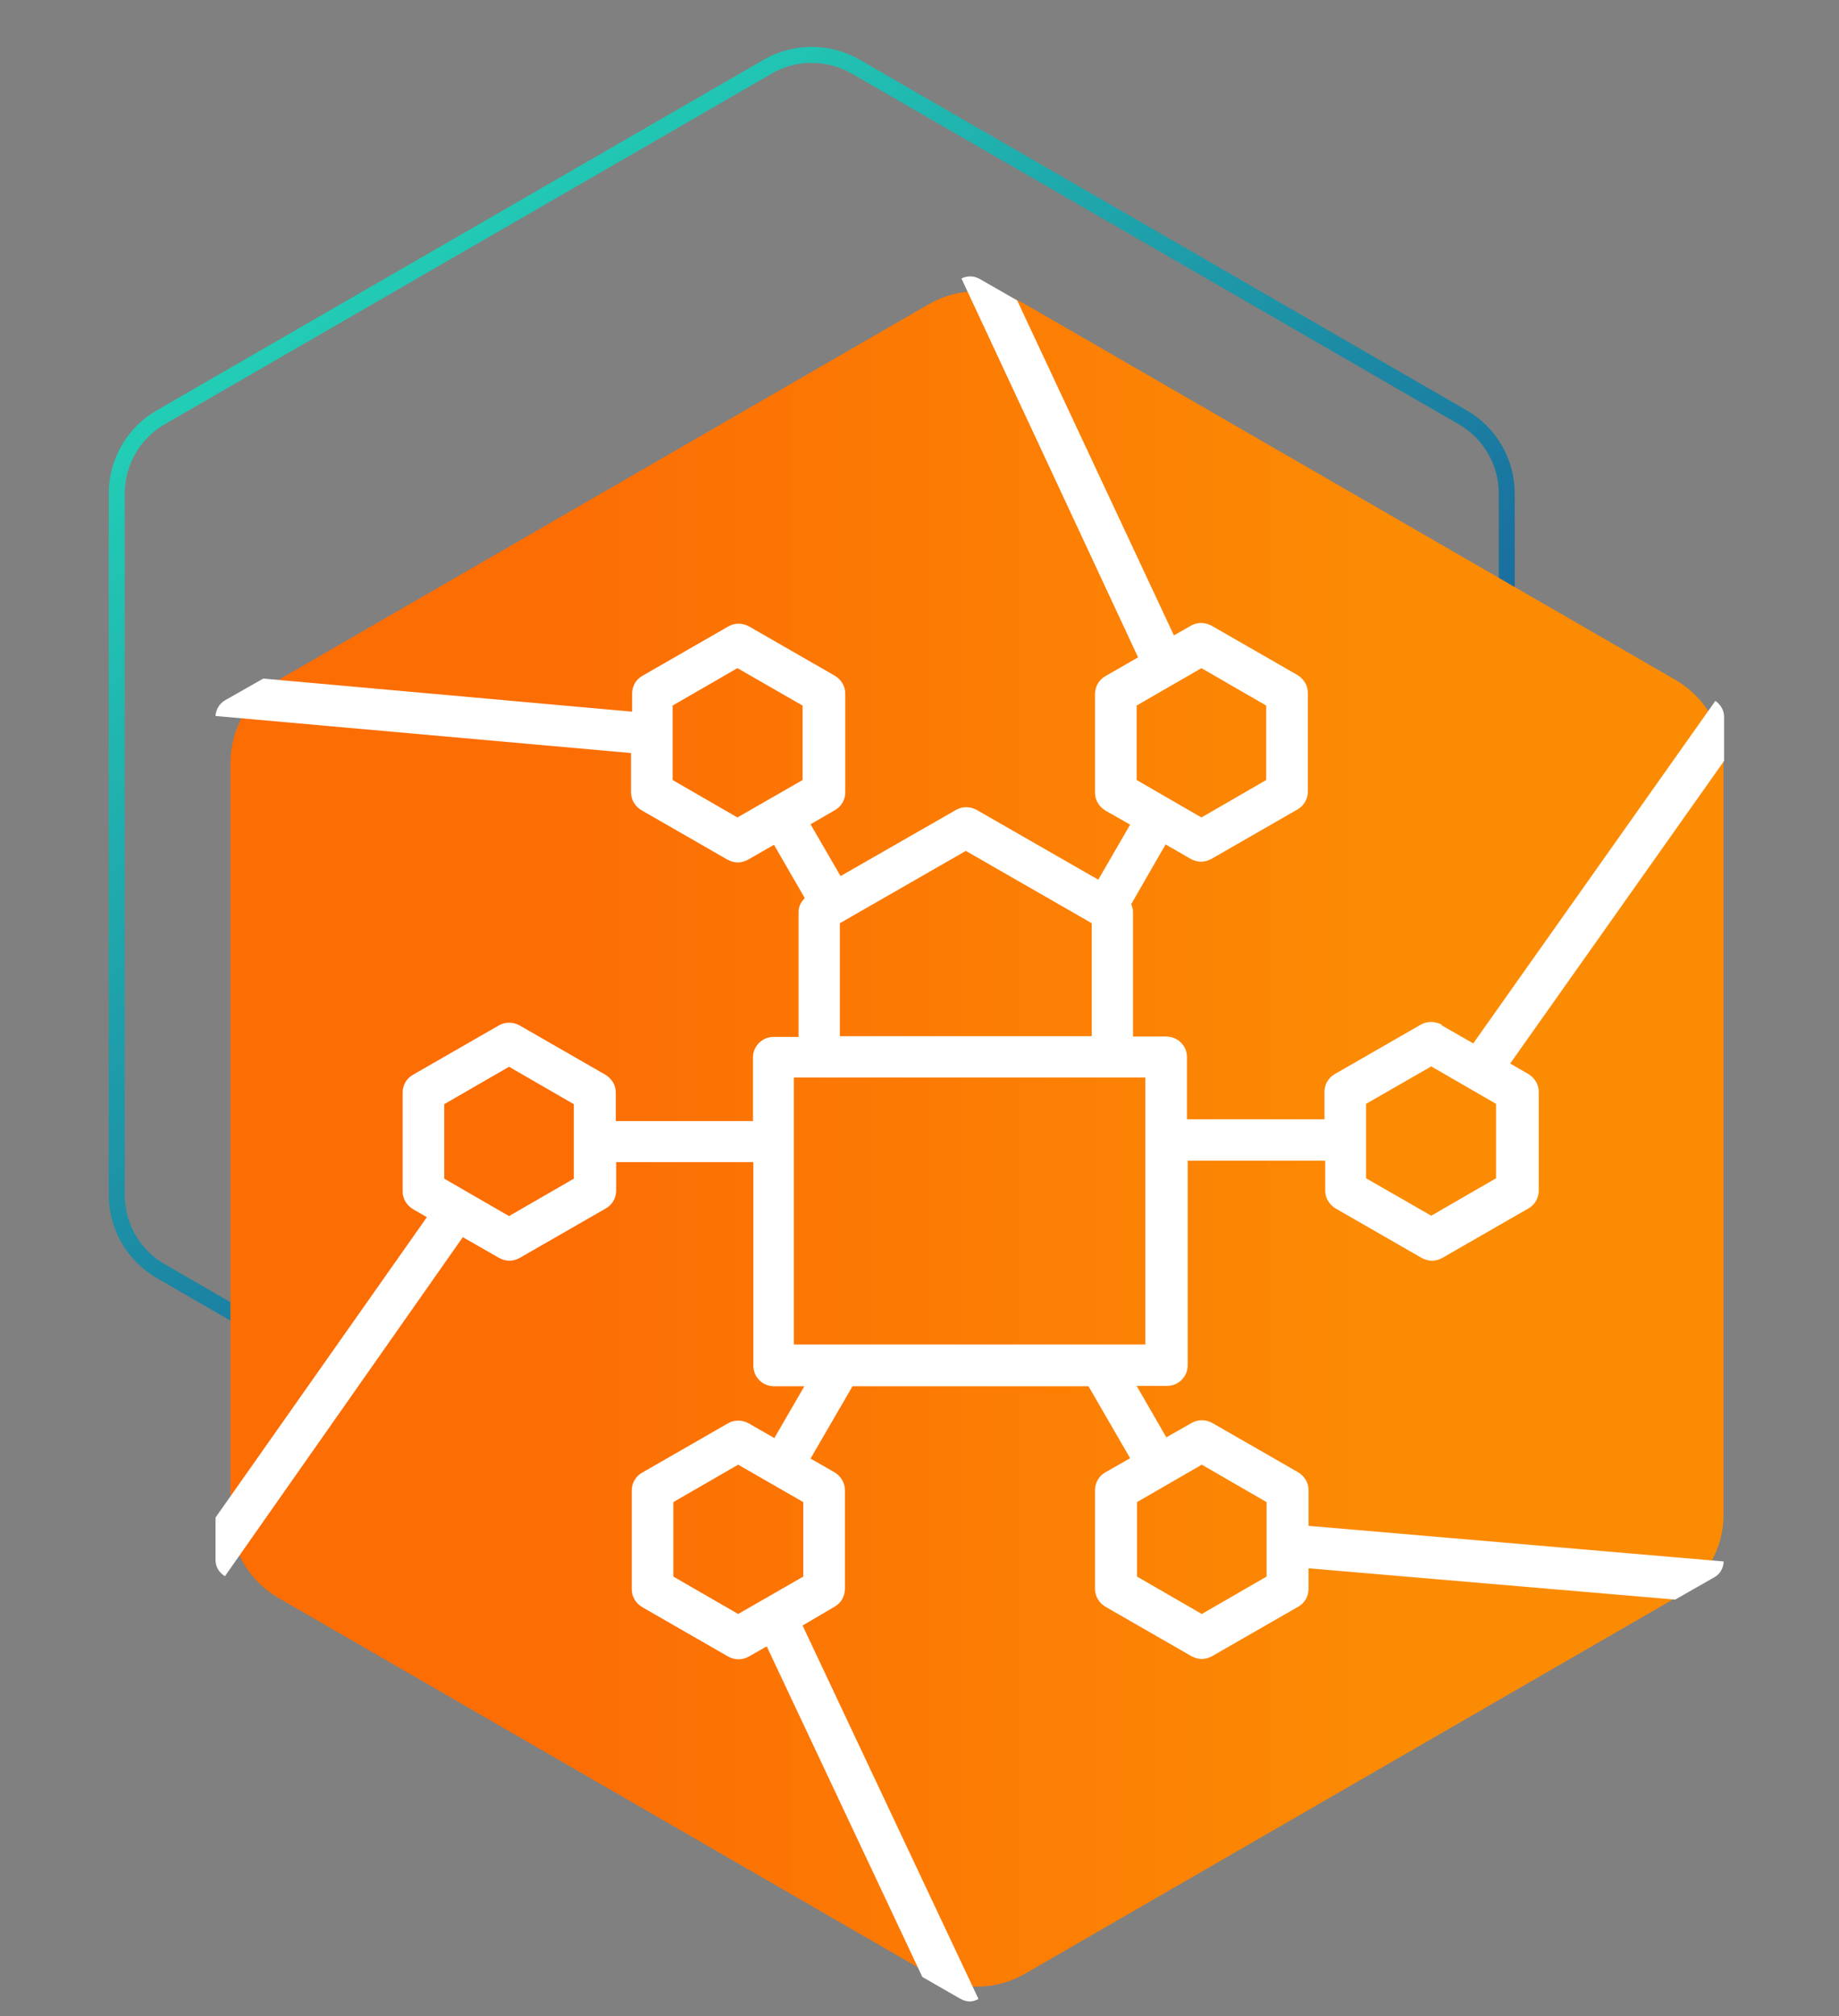 <svg width="115" height="126" viewBox="0 0 115 126" fill="none" xmlns="http://www.w3.org/2000/svg">
<rect x="0" y="0" width="115" height="126" fill="#808080" stroke="none"/>
<path d="M53.512 4.165L91.473 26.082C93.174 27.064 94.223 28.88 94.223 30.845V74.678C94.223 76.643 93.174 78.459 91.473 79.442L53.512 101.358C51.81 102.341 49.713 102.341 48.012 101.358L10.051 79.442C8.349 78.459 7.301 76.643 7.301 74.678V30.845C7.301 28.88 8.349 27.064 10.051 26.082L48.012 4.165C49.713 3.183 51.81 3.183 53.512 4.165Z" stroke="url(#paint0_linear_248_777)"/>
<path d="M58.094 19.006C59.95 17.934 62.237 17.934 64.094 19.006L104.778 42.495C106.634 43.566 107.778 45.547 107.778 47.691V94.669C107.778 96.812 106.634 98.793 104.778 99.865L64.094 123.354C62.237 124.426 59.95 124.426 58.094 123.354L17.41 99.865C15.553 98.793 14.41 96.812 14.41 94.669V47.691C14.41 45.547 15.553 43.566 17.41 42.495L58.094 19.006Z" fill="url(#paint1_linear_248_777)"/>
<path d="M81.829 95.361V93.135C81.829 92.663 81.58 92.258 81.173 92.011L75.809 88.93C75.401 88.705 74.904 88.705 74.519 88.93L72.934 89.83L71.079 86.614H72.98C73.704 86.614 74.27 86.03 74.27 85.333V72.539H82.871V74.405C82.871 74.877 83.12 75.282 83.527 75.529L88.891 78.61C89.095 78.722 89.321 78.79 89.547 78.79C89.774 78.79 90 78.722 90.204 78.61L95.568 75.529C95.975 75.304 96.224 74.877 96.224 74.405V68.244C96.224 67.772 95.975 67.367 95.568 67.12L94.436 66.468L107.812 47.558V44.792C107.812 44.388 107.609 44.05 107.269 43.803L92.128 65.209L90.159 64.084V64.039C89.728 63.815 89.231 63.815 88.846 64.039L83.482 67.12C83.074 67.345 82.825 67.772 82.825 68.244V69.953H74.225V66.063C74.225 65.344 73.636 64.781 72.934 64.781H70.852V56.957C70.852 56.799 70.784 56.664 70.739 56.507L72.889 52.774L74.451 53.674C74.655 53.786 74.881 53.854 75.107 53.854C75.334 53.854 75.56 53.786 75.764 53.674L81.128 50.593C81.535 50.368 81.784 49.941 81.784 49.469V43.308C81.784 42.836 81.535 42.431 81.128 42.184L75.764 39.104C75.356 38.879 74.858 38.879 74.474 39.104L73.41 39.711L63.609 18.777L61.256 17.428C60.894 17.226 60.464 17.226 60.124 17.406C60.803 18.845 71.169 41.082 71.169 41.082L69.132 42.252C68.725 42.476 68.476 42.904 68.476 43.376V49.537C68.476 50.009 68.725 50.413 69.132 50.661L70.671 51.538L68.679 54.978L61.075 50.616C60.667 50.391 60.169 50.391 59.785 50.616L52.564 54.753L50.686 51.515L52.202 50.638C52.61 50.413 52.859 49.986 52.859 49.514V43.353C52.859 42.881 52.61 42.476 52.202 42.229L46.838 39.149C46.431 38.924 45.933 38.924 45.548 39.149L40.184 42.229C39.777 42.454 39.528 42.881 39.528 43.353V44.477L16.464 42.409L14.088 43.758C13.726 43.96 13.499 44.343 13.477 44.747C14.789 44.86 39.46 47.063 39.46 47.063V49.514C39.46 49.986 39.709 50.391 40.116 50.638L45.48 53.719C45.684 53.831 45.91 53.899 46.136 53.899C46.363 53.899 46.589 53.831 46.793 53.719L48.4 52.797L50.324 56.125C50.097 56.372 49.939 56.642 49.939 56.979V64.804H48.377C47.653 64.804 47.087 65.388 47.087 66.085V70.065H38.509V68.289C38.509 67.817 38.26 67.412 37.853 67.165L32.489 64.084C32.081 63.859 31.583 63.859 31.198 64.084L25.834 67.165C25.427 67.39 25.178 67.817 25.178 68.289V74.45C25.178 74.922 25.427 75.327 25.834 75.574L26.695 76.069L13.477 94.844V97.497C13.477 97.924 13.703 98.284 14.065 98.509L28.935 77.328H28.958L31.198 78.61C31.402 78.722 31.628 78.79 31.855 78.79C32.081 78.79 32.307 78.722 32.511 78.61L37.875 75.529C38.283 75.304 38.532 74.877 38.532 74.405V72.629H47.11V85.355C47.11 86.075 47.698 86.637 48.4 86.637H50.301L48.422 89.875L46.816 88.953C46.408 88.728 45.91 88.728 45.525 88.953L40.161 92.033C39.754 92.258 39.505 92.685 39.505 93.157V99.318C39.505 99.79 39.754 100.195 40.161 100.442L45.525 103.523C45.729 103.635 45.956 103.703 46.182 103.703C46.408 103.703 46.635 103.635 46.838 103.523L47.947 102.893L57.68 123.557L60.033 124.906C60.237 125.018 60.441 125.086 60.645 125.086C60.826 125.086 61.029 125.018 61.188 124.929L50.188 101.589L52.18 100.42C52.587 100.195 52.836 99.768 52.836 99.296V93.135C52.836 92.663 52.587 92.258 52.18 92.011L50.686 91.156L53.311 86.637H68.068L70.671 91.134L69.132 92.011C68.725 92.236 68.476 92.663 68.476 93.135V99.296C68.476 99.768 68.725 100.173 69.132 100.42L74.496 103.5C74.7 103.613 74.926 103.68 75.153 103.68C75.379 103.68 75.605 103.613 75.809 103.5L81.173 100.42C81.58 100.195 81.829 99.768 81.829 99.296V98.014L104.757 99.97L107.201 98.576C107.564 98.374 107.767 98.014 107.79 97.587L81.829 95.361ZM85.428 68.986L89.502 66.648L93.553 68.986V73.64L89.502 75.979L85.428 73.64V68.986ZM71.079 44.095L75.13 41.757L79.181 44.095V48.75L75.13 51.088L71.079 48.75V44.095ZM50.188 48.75L46.114 51.088L42.062 48.75V44.095L46.114 41.757L50.188 44.095V48.75ZM35.884 73.663L31.832 76.001L27.781 73.663V69.008L31.832 66.67L35.884 69.008V73.663ZM50.233 98.531L46.159 100.87L42.108 98.531V93.877L46.159 91.538L50.233 93.877V98.531ZM52.519 57.699L60.396 53.179L68.272 57.699V64.759H52.519V57.699ZM49.645 84.028V67.345H71.622V84.028H49.645ZM79.204 98.531L75.153 100.87L71.101 98.531V93.877L75.153 91.538L79.204 93.877V98.531Z" fill="white"/>
<defs>
<linearGradient id="paint0_linear_248_777" x1="13.295" y1="14.086" x2="80.977" y2="103.523" gradientUnits="userSpaceOnUse">
<stop stop-color="#23D9B8"/>
<stop offset="1" stop-color="#13268C"/>
</linearGradient>
<linearGradient id="paint1_linear_248_777" x1="87.205" y1="17.273" x2="34.456" y2="17.273" gradientUnits="userSpaceOnUse">
<stop stop-color="#FC8B04"/>
<stop offset="1" stop-color="#FC6D04"/>
</linearGradient>
</defs>
</svg>
